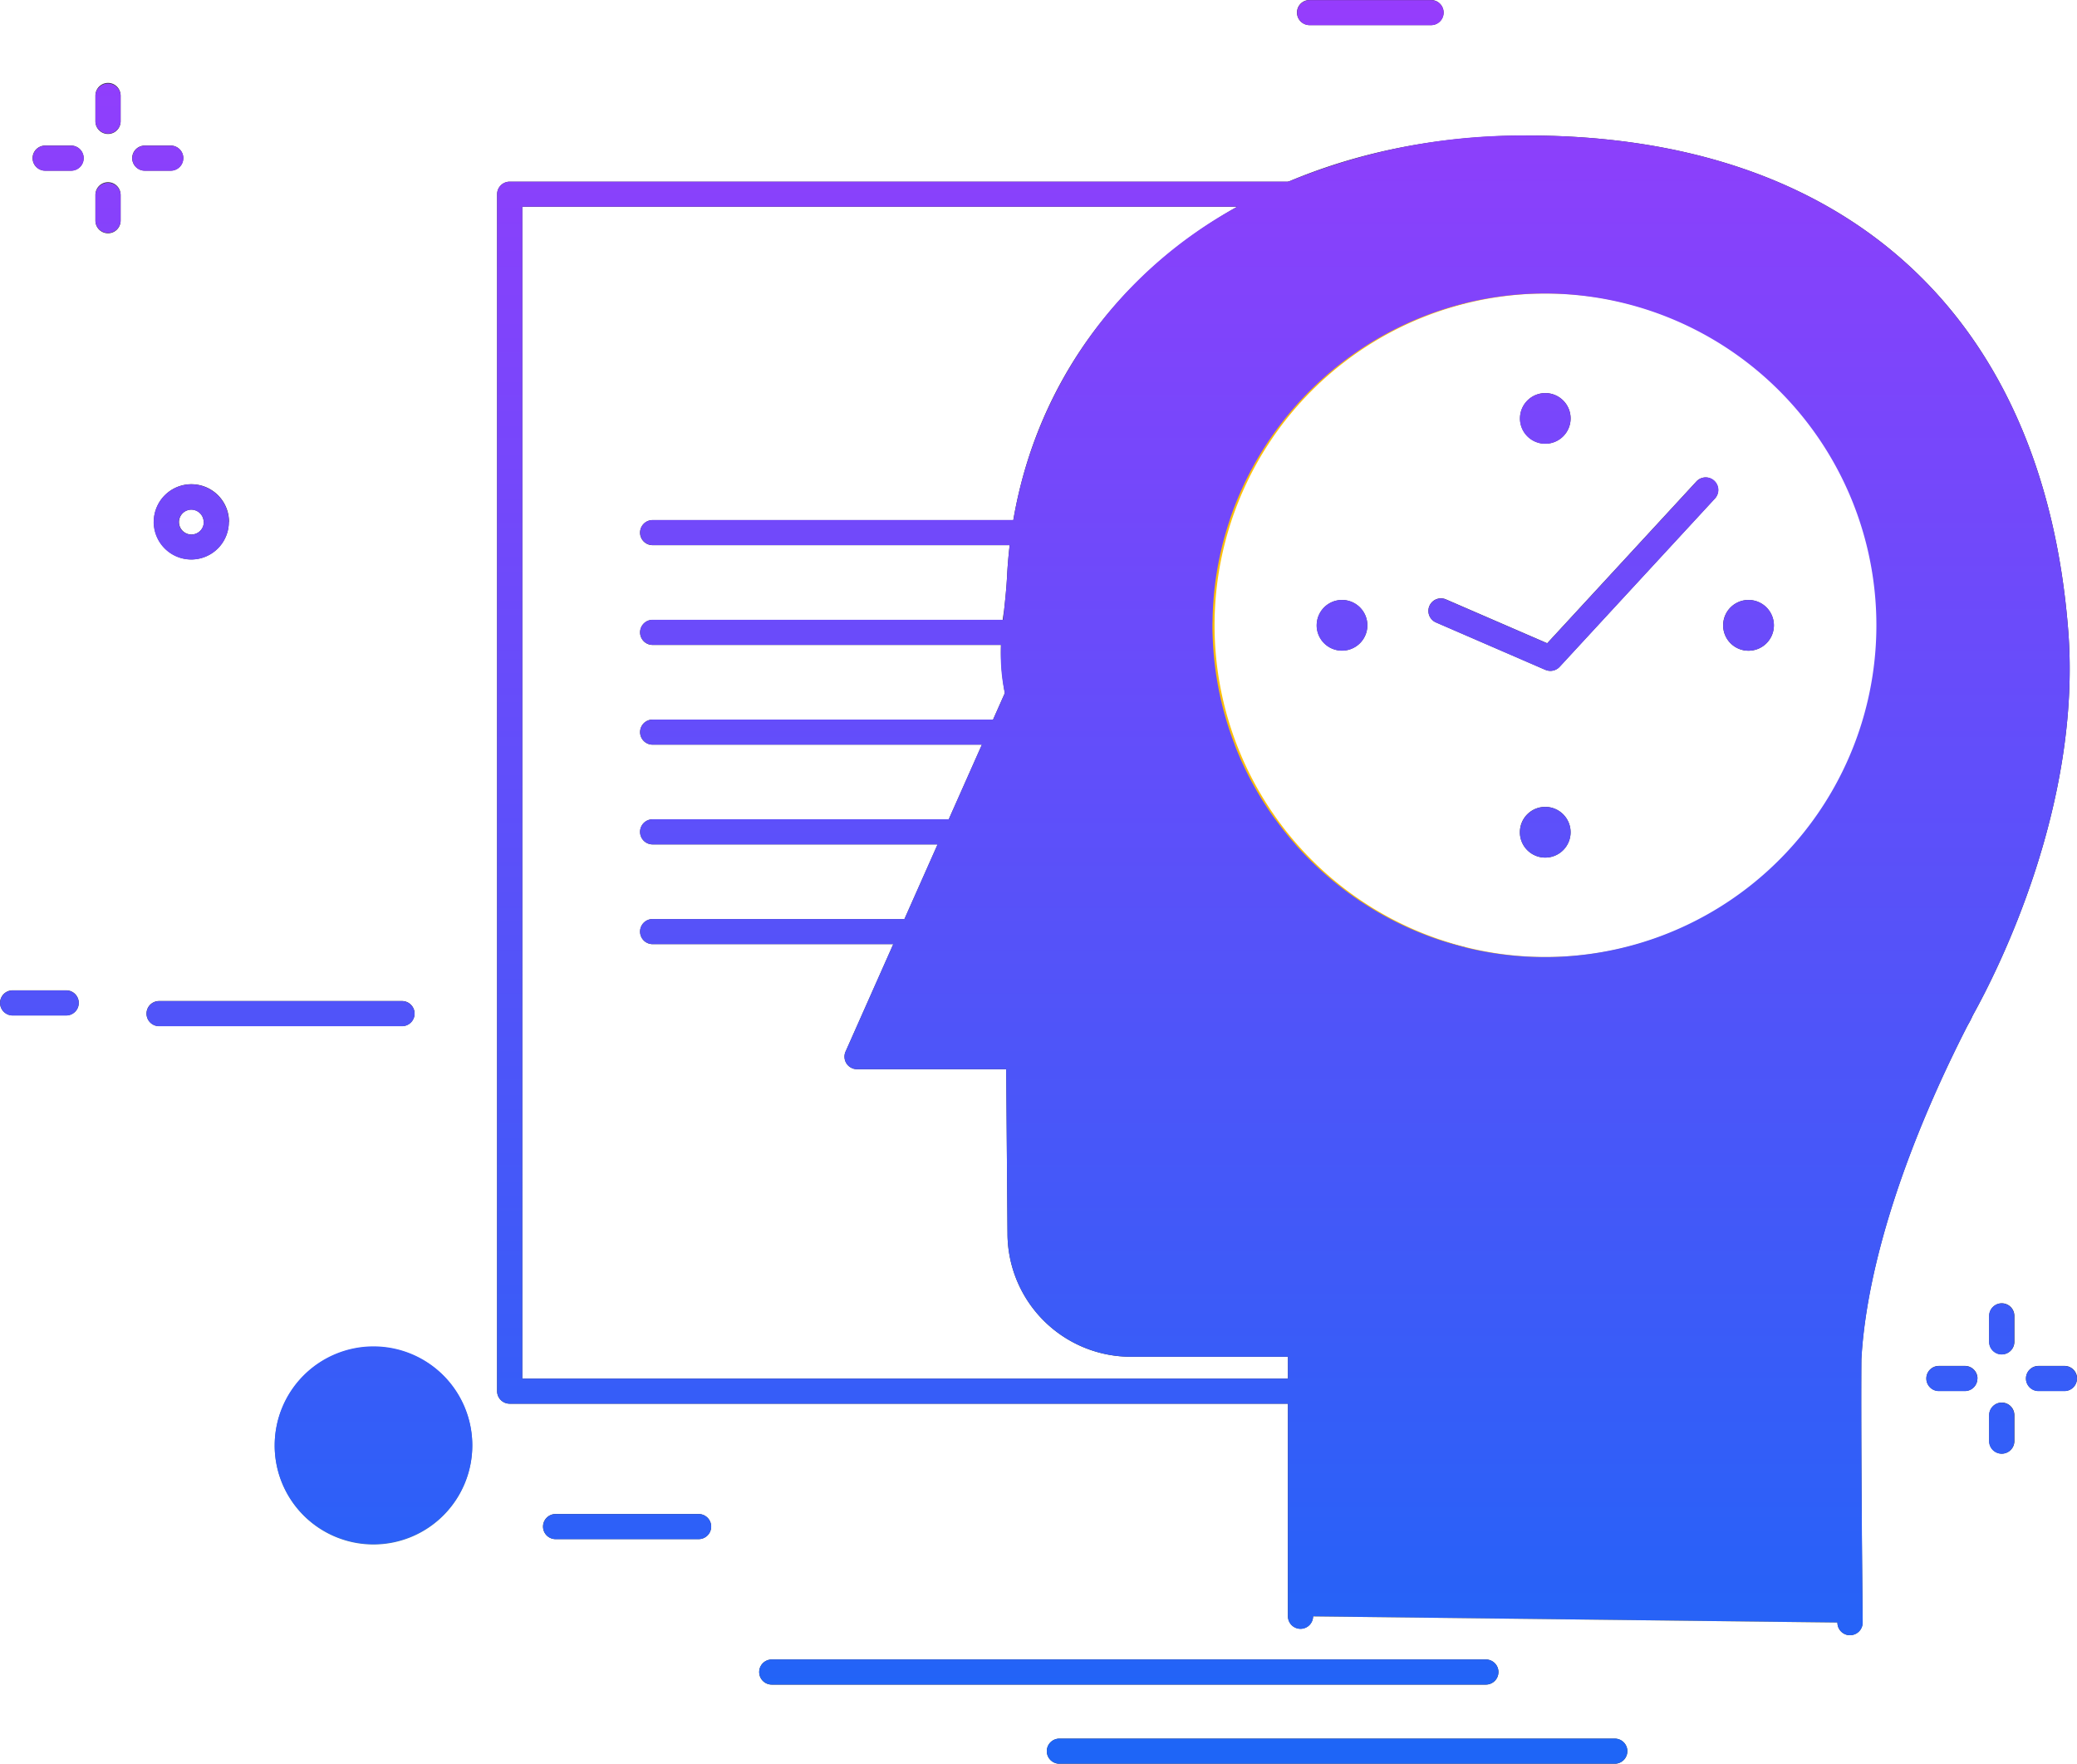 <svg xmlns:inkscape="http://www.inkscape.org/namespaces/inkscape" xmlns:sodipodi="http://sodipodi.sourceforge.net/DTD/sodipodi-0.dtd" xmlns="http://www.w3.org/2000/svg" xmlns:svg="http://www.w3.org/2000/svg" width="106.001" height="90" viewBox="0 0 106.001 90" id="svg21270" sodipodi:docname="mindClock.svg" inkscape:version="1.2.2 (732a01da63, 2022-12-09)"><defs id="defs21249"><linearGradient id="linear-gradient" x1=".5" x2=".5" y1="1" gradientUnits="objectBoundingBox"><stop offset="0" stop-color="#1569a0" id="stop21242" style="stop-color:#1e65f7;stop-opacity:1;"></stop><stop offset="1" stop-color="#d89f4d" id="stop21244" style="stop-color:#e322ff;stop-opacity:1;"></stop></linearGradient><style id="style21247">.cls-1{fill:#333}</style></defs><g id="_5" transform="translate(-1045 -2504)"><g id="_5-2" transform="translate(1017.753 2469)"><g id="Group_177"><g id="Group_174"><path id="Path_370" d="M59.912 62.18a.64.64 0 0 0 .642.64H89.63c.108-.433.235-.86.375-1.28H60.554a.641.641 0 0 0-.642.64z" class="cls-1"></path><path id="Path_371" d="M100.756 82.975v22.375H53.9v-59.8h46.854v5.29q.632-.21 1.285-.371v-5.558a.641.641 0 0 0-.642-.64H53.26a.641.641 0 0 0-.643.64v61.079a.641.641 0 0 0 .643.64h48.14a.641.641 0 0 0 .642-.64V83.345c-.436-.106-.864-.231-1.286-.37z" class="cls-1"></path><path id="Path_372" d="M60.554 67.91h28.607c-.019-.331-.032-.665-.032-1 0-.094.006-.186.007-.279H60.554a.64.64 0 1 0 0 1.28z" class="cls-1"></path><path id="Path_373" d="M60.554 73h29.713q-.244-.628-.437-1.28H60.554a.64.64 0 1 0 0 1.28z" class="cls-1"></path><path id="Path_374" d="M60.554 83.179h33.552a.64.64 0 1 0 0-1.28H60.554a.64.64 0 1 0 0 1.28z" class="cls-1"></path><path id="Path_375" d="M60.554 78.09h32.811q-.543-.613-1.025-1.28H60.554a.64.64 0 1 0 0 1.28z" class="cls-1"></path></g><g id="Group_175"><path id="Path_376" d="M125.534 88.453a2.549 2.549 0 1 1 2.556-2.549 2.556 2.556 0 0 1-2.556 2.549zm0-3.818a1.269 1.269 0 1 0 1.272 1.269 1.272 1.272 0 0 0-1.272-1.269z" class="cls-1"></path></g><path id="Path_377" fill="#fbbf09" d="M127.342 86.55c1.969-3.527 5.443-11.377 4.815-19.356-1.284-16.318-11.857-24.638-26.957-24.638s-25.276 9.435-25.918 21.911c-.109 2.113-.6 3.995-.077 5.959L70.99 88.921h8.248l.072 9.034a5.647 5.647 0 0 0 5.655 5.639h8.521l.132.156v13.726l28.044.329s-.1-9.342-.064-13.477c.241-4.284 1.869-10.335 5.744-17.778zm-21.233-2.712a16.93 16.93 0 1 1 16.984-16.929 16.955 16.955 0 0 1-16.984 16.929z"></path><g id="Group_176"><path id="Path_378" d="M121.664 118.445a.64.64 0 0 1-.642-.634c0-.093-.1-9.394-.064-13.489.2-3.541 1.365-9.519 5.815-18.067 1.289-2.311 5.418-10.464 4.745-19.011-1.2-15.282-10.8-24.048-26.319-24.048-14.236 0-24.629 8.761-25.275 21.3-.032.611-.093 1.2-.155 1.785a10.841 10.841 0 0 0 .059 3.978.636.636 0 0 1-.034.422l-7.816 17.6h7.261a.641.641 0 0 1 .642.635l.072 9.034a5.014 5.014 0 0 0 5.013 5h8.521a.643.643 0 0 1 .491.227l.132.156a.638.638 0 0 1 .151.413v13.726a.642.642 0 0 1-1.284 0v-13.238h-8.011a6.3 6.3 0 0 1-6.3-6.279l-.066-8.394h-7.61a.64.64 0 0 1-.588-.9l8.127-18.294a12.355 12.355 0 0 1-.039-4.217c.06-.559.12-1.129.151-1.717.681-13.258 11.6-22.518 26.557-22.518 16.279 0 26.338 9.195 27.6 25.228.7 8.9-3.569 17.343-4.894 19.717-3.381 6.5-5.4 12.717-5.663 17.5-.033 4.052.064 13.341.065 13.434a.642.642 0 0 1-.636.647z" class="cls-1"></path></g><path id="Path_379" fill="#4172b7" d="M51.35 108.757a5.042 5.042 0 1 1-5.043-5.027 5.035 5.035 0 0 1 5.043 5.027z"></path><path id="Path_380" d="M30.875 43.708H29.55a.64.64 0 1 1 0-1.28h1.325a.64.64 0 1 1 0 1.28zm5.727-.64a.641.641 0 0 0-.643-.64h-1.326a.64.64 0 1 0 0 1.28h1.326a.641.641 0 0 0 .641-.64zm-3.2-1.874v-1.321a.642.642 0 0 0-1.285 0v1.321a.642.642 0 0 0 1.285 0zm0 5.068V44.94a.642.642 0 0 0-1.285 0v1.322a.642.642 0 0 0 1.285 0zm94.768 59.08a.64.64 0 0 0-.642-.64H126.2a.64.64 0 1 0 0 1.28h1.326a.64.64 0 0 0 .639-.64zm5.083 0a.64.64 0 0 0-.642-.64h-1.326a.64.64 0 1 0 0 1.28h1.326a.64.64 0 0 0 .636-.64zm-3.2-1.872v-1.322a.642.642 0 0 0-1.284 0v1.322a.642.642 0 0 0 1.284 0zm0 5.066v-1.322a.642.642 0 0 0-1.284 0v1.322a.642.642 0 0 0 1.284 0zm-91.117-46.9A1.919 1.919 0 1 0 37 63.547a1.918 1.918 0 0 0 1.926-1.912zm-1.285 0a.634.634 0 1 1-.636-.63.635.635 0 0 1 .626.629zm63.271-25.996a.641.641 0 0 0-.643-.64h-6.2a.64.64 0 1 0 0 1.28h6.2a.641.641 0 0 0 .643-.64zM48.406 86.722a.641.641 0 0 0-.642-.64h-12.4a.64.64 0 1 0 0 1.28h12.4a.642.642 0 0 0 .642-.64zm-17.139-.546a.641.641 0 0 0-.642-.64H27.89a.64.64 0 1 0 0 1.28h2.735a.641.641 0 0 0 .642-.64zM63.542 112.9a.641.641 0 0 0-.643-.64H55.6a.64.64 0 1 0 0 1.28h7.3a.641.641 0 0 0 .642-.64zm40.18 7.424a.64.64 0 0 0-.642-.64H66.633a.64.64 0 1 0 0 1.28h36.446a.64.64 0 0 0 .642-.642zm6.579 4.038a.64.64 0 0 0-.642-.64H81.312a.64.64 0 1 0 0 1.28h28.346a.64.64 0 0 0 .642-.642z" class="cls-1"></path><path id="Path_381" d="M106.373 69.233a.646.646 0 0 1-.257-.053l-5.585-2.42a.64.64 0 1 1 .512-1.174l5.167 2.238 7.626-8.269a.642.642 0 0 1 .946.867l-7.936 8.6a.642.642 0 0 1-.473.211zm-.265-14.173a1.29 1.29 0 1 0 1.295 1.291 1.29 1.29 0 0 0-1.295-1.291zm-1.292 22.406a1.293 1.293 0 1 0 1.294-1.291 1.289 1.289 0 0 0-1.294 1.291zm10.373-10.557a1.294 1.294 0 1 0 1.294-1.292 1.292 1.292 0 0 0-1.294 1.292zm-19.453-1.292a1.291 1.291 0 1 0 1.294 1.292 1.294 1.294 0 0 0-1.294-1.292z" class="cls-1"></path></g></g><path id="Gradient_Overlay" fill="url(#linear-gradient)" d="M1099.066 2594a.64.64 0 1 1 0-1.28h28.346a.64.64 0 1 1 0 1.28zm-14.679-4.038a.64.64 0 1 1 0-1.28h36.446a.64.64 0 1 1 0 1.28zm55.031-2.517a.642.642 0 0 1-.643-.635v-.013l-26.76-.314a.642.642 0 0 1-1.284-.007v-10.846h-39.717a.641.641 0 0 1-.644-.64v-61.079a.641.641 0 0 1 .644-.64h39.742a31.172 31.172 0 0 1 12.195-2.355c16.279 0 26.339 9.2 27.6 25.228.7 8.9-3.568 17.343-4.894 19.717v.005a2.487 2.487 0 0 1-.2.392c-3.257 6.351-5.195 12.417-5.457 17.105-.033 4.052.064 13.341.065 13.434a.643.643 0 0 1-.636.647zm-67.762-13.095h39.075v-1.116h-8.012a6.3 6.3 0 0 1-6.3-6.279l-.068-8.394h-7.61a.64.64 0 0 1-.588-.9l2.435-5.483h-12.282a.64.64 0 1 1 0-1.28h12.851l1.692-3.809h-14.543a.64.64 0 1 1 0-1.281h15.112l1.692-3.808h-16.8a.64.64 0 1 1 0-1.28h17.373l.6-1.354a8.9 8.9 0 0 1-.189-2.458h-17.785a.64.64 0 1 1 0-1.281h17.886c.015-.158.032-.319.05-.479.06-.559.12-1.129.151-1.717q.04-.817.135-1.614h-18.221a.64.64 0 1 1 0-1.28h18.407a22.482 22.482 0 0 1 11.431-15.99h-36.49zm48.139-22a16.93 16.93 0 1 0 0-32.883q-.653.161-1.285.371a17 17 0 0 0-10.756 10.7h.005c-.14.419-.267.847-.375 1.28a16.868 16.868 0 0 0-.5 3.81c0 .094-.006.186-.006.279v.077c0 .311.014.618.031.924a16.854 16.854 0 0 0 .668 3.812q.192.651.437 1.28h-.005a16.854 16.854 0 0 0 2.073 3.808h.005q.482.667 1.025 1.281h-.005a17.005 17.005 0 0 0 7.4 4.889c.423.136.852.261 1.287.367zm-60.775 25.411a5.042 5.042 0 1 1 5.042 5.028 5.033 5.033 0 0 1-5.043-5.032zm14.337 4.781a.64.64 0 1 1 0-1.28h7.3a.64.64 0 1 1 0 1.28zm73.156-5v-1.322a.642.642 0 0 1 1.284 0v1.322a.642.642 0 0 1-1.284 0zm2.521-2.554a.64.64 0 1 1 0-1.28h1.326a.64.64 0 1 1 0 1.28zm-5.083 0a.64.64 0 1 1 0-1.28h1.327a.64.64 0 1 1 0 1.28zm2.562-2.512v-1.322a.642.642 0 0 1 1.284 0v1.322a.642.642 0 0 1-1.284 0zm-93.394-16.108a.64.64 0 1 1 0-1.28h12.4a.64.64 0 1 1 0 1.28zm-7.474-.546a.64.64 0 1 1 0-1.28h2.735a.64.64 0 1 1 0 1.28zm76.926-9.35a1.293 1.293 0 1 1 1.294 1.291 1.291 1.291 0 0 1-1.296-1.297zm1.3-8.285l-5.585-2.42a.64.64 0 1 1 .511-1.175l5.167 2.238 7.627-8.269a.642.642 0 0 1 .946.868l-7.936 8.6a.643.643 0 0 1-.473.207.651.651 0 0 1-.259-.056zm9.073-2.272a1.295 1.295 0 1 1 1.294 1.29 1.293 1.293 0 0 1-1.296-1.297zm-20.748 0a1.295 1.295 0 1 1 1.3 1.29 1.294 1.294 0 0 1-1.302-1.297zm-59.353-5.274a1.919 1.919 0 1 1 1.918 1.912 1.916 1.916 0 0 1-1.92-1.918zm1.284 0a.635.635 0 1 0 .634-.63.634.634 0 0 0-.636.624zm68.444-5.284a1.293 1.293 0 1 1 1.292 1.289 1.29 1.29 0 0 1-1.294-1.295zm-72.7-10.089v-1.322a.643.643 0 0 1 1.285 0v1.322a.643.643 0 0 1-1.285 0zm2.521-2.554a.64.64 0 1 1 0-1.28h1.326a.64.64 0 1 1 0 1.28zm-5.083 0a.64.64 0 1 1 0-1.28h1.326a.64.64 0 1 1 0 1.28zm2.562-2.514v-1.321a.643.643 0 0 1 1.285 0v1.321a.643.643 0 0 1-1.285 0zm61.968-4.914a.64.64 0 1 1 0-1.28h6.2a.64.64 0 1 1 0 1.28z"></path></g></svg>